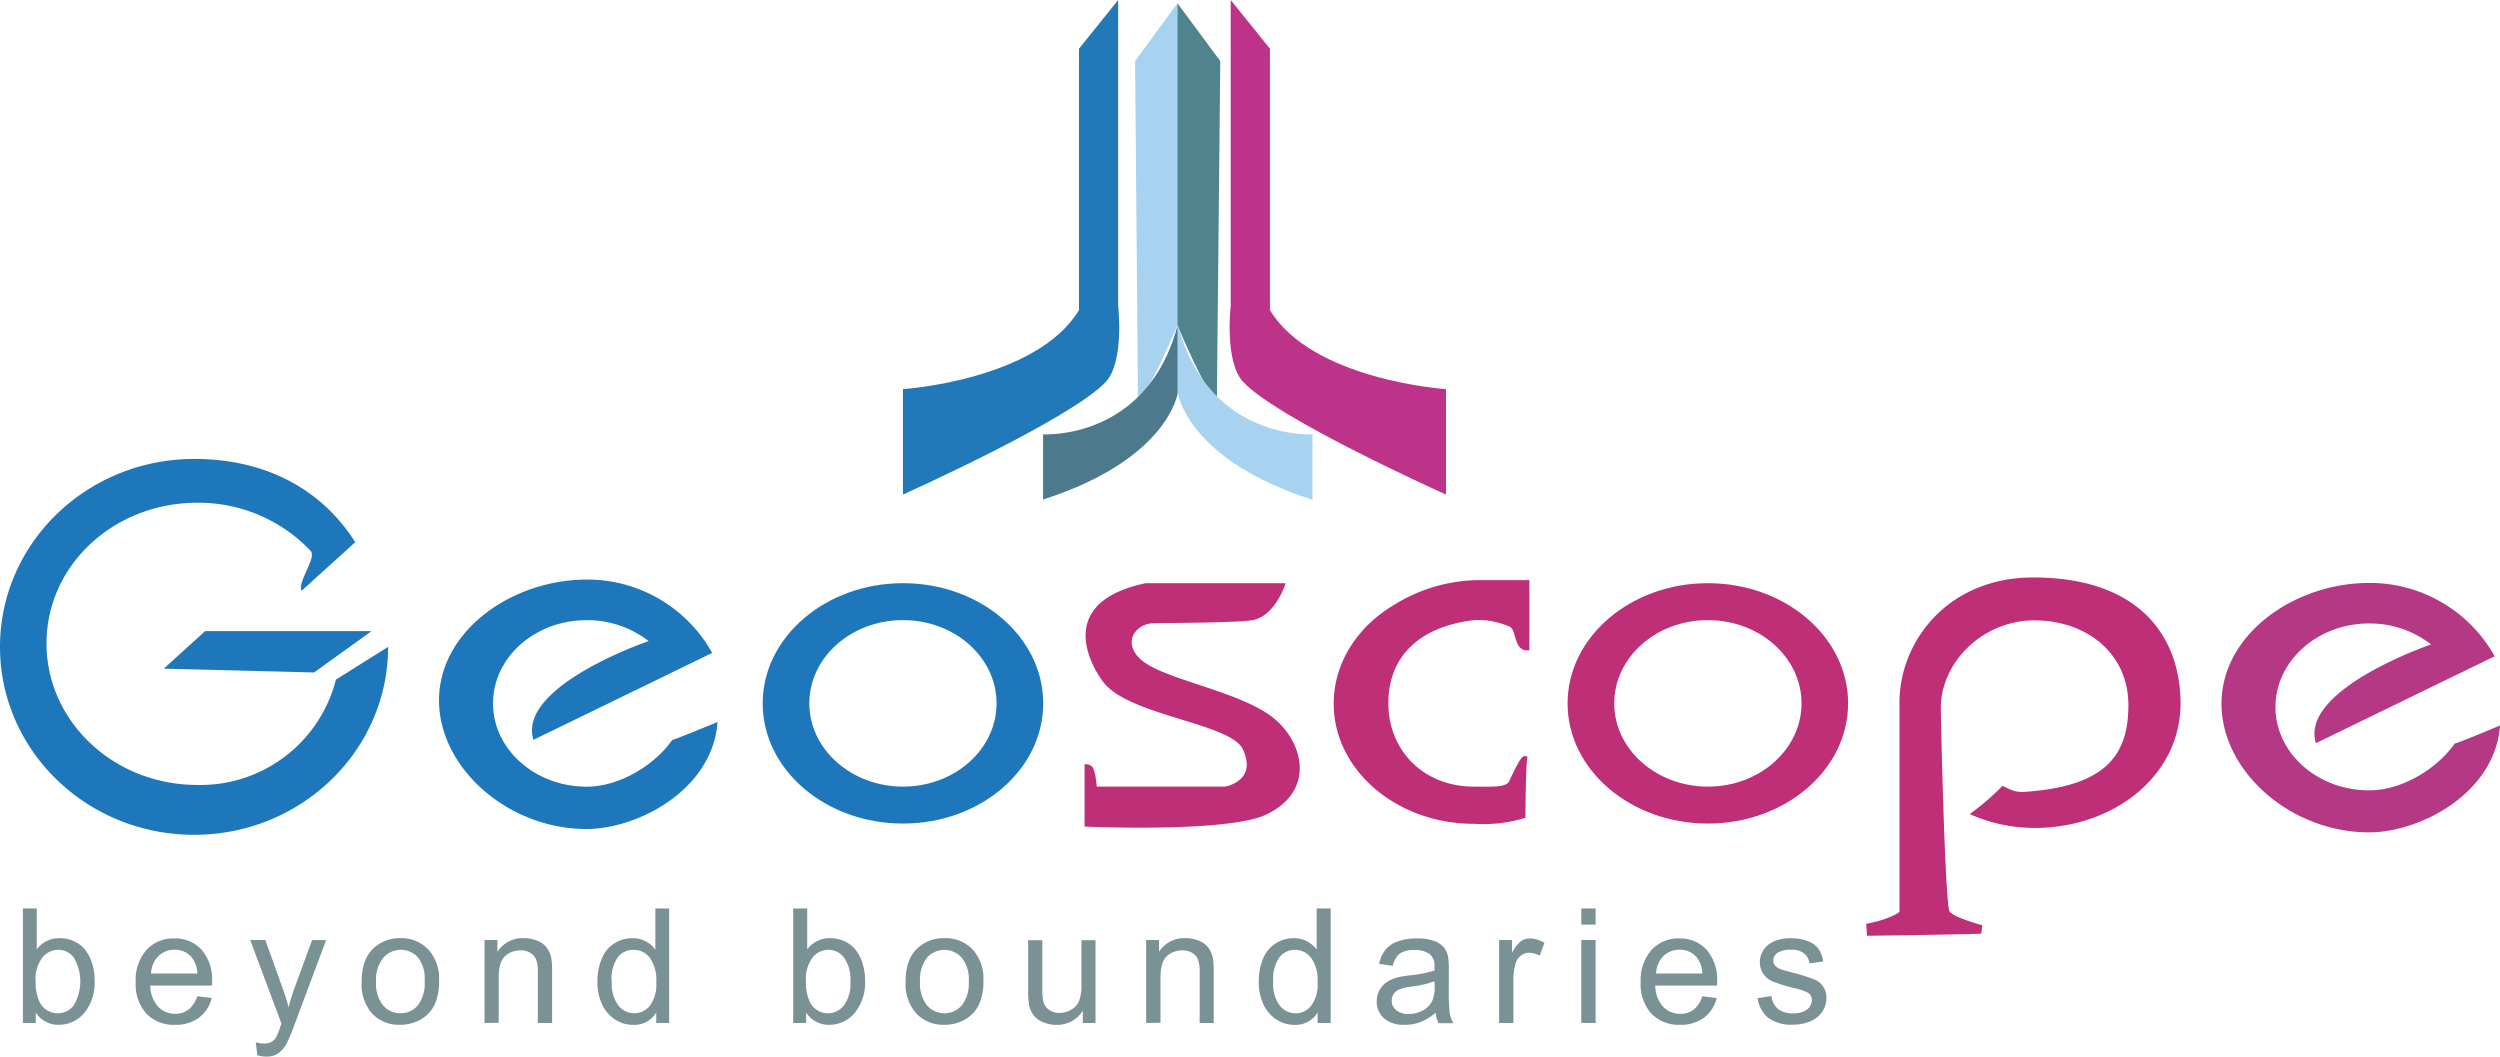 <svg xmlns="http://www.w3.org/2000/svg" viewBox="0 0 388.56 164.21"><defs><style>.cls-1{fill:#2279ba;}.cls-2{fill:#bd3389;}.cls-3{fill:#a7d3f0;}.cls-4{fill:#4d798d;}.cls-5{fill:#4f848f;}.cls-6{fill:#7a9296;}.cls-7{fill:#1e77bb;}.cls-8{fill:#bf2f78;}.cls-9{fill:#b43884;}</style></defs><title>GeoScope svg</title><g id="Layer_2" data-name="Layer 2"><g id="Layer_1-2" data-name="Layer 1"><path class="cls-1" d="M173.79,0V47.54s1,8.68-1.92,11.81c-5.38,5.79-31.53,17.52-31.53,17.52V60.48s20.74-1.36,27.36-12.28V7.57Z"/><path class="cls-2" d="M191.28,0V47.54s-1,8.68,1.93,11.81c5.37,5.79,31.53,17.52,31.53,17.52V60.48S204,59.12,197.38,48.2V7.57Z"/><path class="cls-3" d="M176.42,9.49,183,.5V50.55s-4.32,10.36-6.13,11.71Z"/><path class="cls-4" d="M162.12,67.51s16.2,1,20.92-17v10.6s-1.41,10.27-20.92,16.53Z"/><path class="cls-5" d="M189.66,9.49,183,.5V50.55s4.32,10.36,6.13,11.71Z"/><path class="cls-3" d="M204,67.51s-16.2,1-20.92-17v10.6S184.45,71.42,204,77.68Z"/><path class="cls-6" d="M5.56,159h-2V141.2H5.72v6.35a4.3,4.3,0,0,1,3.53-1.74,5.41,5.41,0,0,1,2.25.48,4.57,4.57,0,0,1,1.74,1.35,6.35,6.35,0,0,1,1.08,2.09,8.6,8.6,0,0,1,.38,2.62,7.37,7.37,0,0,1-1.63,5.12,5.15,5.15,0,0,1-3.93,1.81,4.1,4.1,0,0,1-3.58-1.91Zm0-6.54a6.72,6.72,0,0,0,.63,3.35,3.13,3.13,0,0,0,5.27.44,7.28,7.28,0,0,0,0-7.43,3,3,0,0,0-2.42-1.2,3.12,3.12,0,0,0-2.47,1.24A5.44,5.44,0,0,0,5.53,152.45Z"/><path class="cls-6" d="M30.65,154.84l2.26.28a5.48,5.48,0,0,1-2,3.07,6,6,0,0,1-3.68,1.09,5.91,5.91,0,0,1-4.49-1.74,6.83,6.83,0,0,1-1.65-4.89,7.08,7.08,0,0,1,1.67-5,5.66,5.66,0,0,1,4.34-1.8,5.54,5.54,0,0,1,4.23,1.76,7,7,0,0,1,1.63,5c0,.13,0,.32,0,.58H23.36a4.93,4.93,0,0,0,1.2,3.25,3.56,3.56,0,0,0,2.7,1.13,3.35,3.35,0,0,0,2-.63A4.21,4.21,0,0,0,30.65,154.84Zm-7.17-3.53h7.2a4.32,4.32,0,0,0-.83-2.44,3.33,3.33,0,0,0-2.7-1.26,3.47,3.47,0,0,0-2.53,1A4,4,0,0,0,23.48,151.31Z"/><path class="cls-6" d="M40,164l-.25-2a4.87,4.87,0,0,0,1.25.19,2.43,2.43,0,0,0,1.17-.24,1.93,1.93,0,0,0,.71-.68,10.61,10.61,0,0,0,.67-1.63c0-.12.11-.3.2-.53L38.89,146.1h2.35l2.68,7.46c.35.95.66,1.94.94,3,.25-1,.55-2,.89-2.94l2.76-7.51h2.18l-4.9,13.1a27.48,27.48,0,0,1-1.22,2.93,4.29,4.29,0,0,1-1.34,1.58,3.11,3.11,0,0,1-1.79.5A4.28,4.28,0,0,1,40,164Z"/><path class="cls-6" d="M56.21,152.54q0-3.57,2-5.3a6,6,0,0,1,4-1.43,5.77,5.77,0,0,1,4.34,1.74,6.61,6.61,0,0,1,1.69,4.81,8.47,8.47,0,0,1-.75,3.91,5.28,5.28,0,0,1-2.17,2.22,6.39,6.39,0,0,1-3.11.79,5.78,5.78,0,0,1-4.37-1.74A6.88,6.88,0,0,1,56.21,152.54Zm2.24,0a5.5,5.5,0,0,0,1.08,3.71,3.47,3.47,0,0,0,2.72,1.23,3.42,3.42,0,0,0,2.7-1.24A5.6,5.6,0,0,0,66,152.47,5.34,5.34,0,0,0,65,148.85a3.61,3.61,0,0,0-5.42,0A5.47,5.47,0,0,0,58.45,152.54Z"/><path class="cls-6" d="M75.31,159V146.1h2v1.83a4.63,4.63,0,0,1,4.1-2.12,5.38,5.38,0,0,1,2.14.42,3.31,3.31,0,0,1,1.46,1.1,4.26,4.26,0,0,1,.68,1.61,12.65,12.65,0,0,1,.12,2.12V159H83.6v-7.84a5.88,5.88,0,0,0-.26-2,2.09,2.09,0,0,0-.9-1.05,2.8,2.8,0,0,0-1.52-.4,3.54,3.54,0,0,0-2.41.89q-1,.89-1,3.36v7Z"/><path class="cls-6" d="M102,159v-1.63a4,4,0,0,1-3.6,1.92,5.14,5.14,0,0,1-2.84-.85,5.69,5.69,0,0,1-2-2.37,8.29,8.29,0,0,1-.71-3.5,9.09,9.09,0,0,1,.65-3.5,5,5,0,0,1,1.92-2.41,5.16,5.16,0,0,1,2.88-.84,4.22,4.22,0,0,1,2.07.49,4.53,4.53,0,0,1,1.49,1.28V141.2H104V159Zm-6.9-6.43a5.58,5.58,0,0,0,1,3.7,3.17,3.17,0,0,0,2.46,1.22,3.1,3.1,0,0,0,2.44-1.17,5.43,5.43,0,0,0,1-3.57,6,6,0,0,0-1-3.88,3.13,3.13,0,0,0-2.51-1.24A3,3,0,0,0,96,148.81,5.87,5.87,0,0,0,95.06,152.56Z"/><path class="cls-6" d="M125.28,159h-2V141.2h2.18v6.35a4.32,4.32,0,0,1,3.53-1.74,5.41,5.41,0,0,1,2.25.48,4.61,4.61,0,0,1,1.75,1.35,6.53,6.53,0,0,1,1.07,2.09,8.6,8.6,0,0,1,.39,2.62,7.38,7.38,0,0,1-1.64,5.12,5.14,5.14,0,0,1-3.93,1.81,4.11,4.11,0,0,1-3.58-1.91Zm0-6.54a6.72,6.72,0,0,0,.63,3.35,3.12,3.12,0,0,0,5.26.44,5.64,5.64,0,0,0,1-3.71,5.78,5.78,0,0,0-1-3.72,3.07,3.07,0,0,0-2.43-1.2,3.14,3.14,0,0,0-2.47,1.24A5.5,5.5,0,0,0,125.26,152.45Z"/><path class="cls-6" d="M140.75,152.54q0-3.57,2-5.3a6,6,0,0,1,4.06-1.43,5.77,5.77,0,0,1,4.34,1.74,6.65,6.65,0,0,1,1.69,4.81,8.47,8.47,0,0,1-.75,3.91,5.28,5.28,0,0,1-2.17,2.22,6.39,6.39,0,0,1-3.11.79,5.8,5.8,0,0,1-4.38-1.74A6.92,6.92,0,0,1,140.75,152.54Zm2.24,0a5.5,5.5,0,0,0,1.08,3.71,3.59,3.59,0,0,0,5.42,0,5.6,5.6,0,0,0,1.08-3.77,5.34,5.34,0,0,0-1.08-3.62,3.61,3.61,0,0,0-5.42,0A5.47,5.47,0,0,0,143,152.54Z"/><path class="cls-6" d="M168.29,159v-1.9a4.7,4.7,0,0,1-4.09,2.19,5.16,5.16,0,0,1-2.12-.44,3.51,3.51,0,0,1-1.47-1.1,4.11,4.11,0,0,1-.68-1.62,12,12,0,0,1-.13-2v-8H162v7.15a12.34,12.34,0,0,0,.14,2.3,2.26,2.26,0,0,0,.87,1.35,2.72,2.72,0,0,0,1.65.5,3.58,3.58,0,0,0,1.85-.51,2.73,2.73,0,0,0,1.21-1.37,6.83,6.83,0,0,0,.36-2.52v-6.9h2.19V159Z"/><path class="cls-6" d="M178.14,159V146.1h2v1.83a4.63,4.63,0,0,1,4.1-2.12,5.38,5.38,0,0,1,2.14.42,3.36,3.36,0,0,1,1.46,1.1,4.26,4.26,0,0,1,.68,1.61,12.65,12.65,0,0,1,.12,2.12V159h-2.18v-7.84a5.88,5.88,0,0,0-.26-2,2.09,2.09,0,0,0-.9-1.05,2.84,2.84,0,0,0-1.53-.4,3.51,3.51,0,0,0-2.4.89q-1,.89-1,3.36v7Z"/><path class="cls-6" d="M204.79,159v-1.63a4,4,0,0,1-3.6,1.92,5.12,5.12,0,0,1-2.84-.85,5.62,5.62,0,0,1-2-2.37,8.29,8.29,0,0,1-.71-3.5,9.29,9.29,0,0,1,.64-3.5,5.05,5.05,0,0,1,4.81-3.25,4.22,4.22,0,0,1,2.07.49,4.39,4.39,0,0,1,1.48,1.28V141.2h2.18V159Zm-6.9-6.43a5.58,5.58,0,0,0,1,3.7,3.16,3.16,0,0,0,2.46,1.22,3.07,3.07,0,0,0,2.43-1.17,5.37,5.37,0,0,0,1-3.57,6,6,0,0,0-1-3.88,3.13,3.13,0,0,0-2.51-1.24,3,3,0,0,0-2.44,1.19A5.87,5.87,0,0,0,197.89,152.56Z"/><path class="cls-6" d="M223.13,157.4a8.21,8.21,0,0,1-2.34,1.45,6.61,6.61,0,0,1-2.41.43,4.69,4.69,0,0,1-3.26-1,3.43,3.43,0,0,1-1.14-2.65,3.5,3.5,0,0,1,.43-1.73,3.62,3.62,0,0,1,1.13-1.26,5.35,5.35,0,0,1,1.57-.71,17.45,17.45,0,0,1,1.94-.33,20.14,20.14,0,0,0,3.9-.75c0-.3,0-.49,0-.57a2.41,2.41,0,0,0-.62-1.88,3.63,3.63,0,0,0-2.49-.74,3.83,3.83,0,0,0-2.27.54,3.3,3.3,0,0,0-1.09,1.91l-2.13-.29a5.21,5.21,0,0,1,1-2.22,4.13,4.13,0,0,1,1.92-1.29,8.46,8.46,0,0,1,2.93-.46,7.71,7.71,0,0,1,2.68.39,3.52,3.52,0,0,1,1.52,1,3.32,3.32,0,0,1,.67,1.48,11.48,11.48,0,0,1,.11,2v2.91a31.5,31.5,0,0,0,.14,3.85,5,5,0,0,0,.56,1.55h-2.28A4.54,4.54,0,0,1,223.13,157.4Zm-.18-4.88a16.12,16.12,0,0,1-3.57.82,8.48,8.48,0,0,0-1.91.44,2,2,0,0,0-.86.71,1.89,1.89,0,0,0-.3,1A1.84,1.84,0,0,0,217,157a2.85,2.85,0,0,0,1.94.59,4.46,4.46,0,0,0,2.24-.56,3.28,3.28,0,0,0,1.44-1.51,5.15,5.15,0,0,0,.36-2.18Z"/><path class="cls-6" d="M233,159V146.1h2v2a5.31,5.31,0,0,1,1.39-1.81,2.44,2.44,0,0,1,1.4-.44,4.34,4.34,0,0,1,2.25.7l-.76,2a3.14,3.14,0,0,0-1.6-.47,2.06,2.06,0,0,0-1.28.43,2.35,2.35,0,0,0-.82,1.19,8.64,8.64,0,0,0-.36,2.55V159Z"/><path class="cls-6" d="M245.77,143.71V141.2H248v2.51Zm0,15.28V146.1H248V159Z"/><path class="cls-6" d="M264.57,154.84l2.26.28a5.58,5.58,0,0,1-2,3.07,6,6,0,0,1-3.69,1.09,5.89,5.89,0,0,1-4.48-1.74,6.79,6.79,0,0,1-1.66-4.89,7.09,7.09,0,0,1,1.68-5,5.64,5.64,0,0,1,4.34-1.8,5.52,5.52,0,0,1,4.22,1.76,7,7,0,0,1,1.64,5c0,.13,0,.32,0,.58h-9.61a4.93,4.93,0,0,0,1.2,3.25,3.55,3.55,0,0,0,2.69,1.13,3.33,3.33,0,0,0,2.05-.63A4.15,4.15,0,0,0,264.57,154.84Zm-7.17-3.53h7.19a4.32,4.32,0,0,0-.82-2.44,3.36,3.36,0,0,0-2.71-1.26,3.48,3.48,0,0,0-2.53,1A4,4,0,0,0,257.4,151.31Z"/><path class="cls-6" d="M273.17,155.14l2.16-.34a3,3,0,0,0,1,2,3.53,3.53,0,0,0,2.32.69,3.38,3.38,0,0,0,2.23-.61,1.83,1.83,0,0,0,.73-1.44,1.31,1.31,0,0,0-.64-1.16,9.19,9.19,0,0,0-2.23-.74,21.6,21.6,0,0,1-3.33-1.05,3.28,3.28,0,0,1-1.41-1.23,3.36,3.36,0,0,1-.08-3.32,3.49,3.49,0,0,1,1.07-1.22,4.63,4.63,0,0,1,1.39-.64,6.69,6.69,0,0,1,1.89-.26,7.49,7.49,0,0,1,2.66.44,3.59,3.59,0,0,1,1.69,1.18,4.7,4.7,0,0,1,.75,2l-2.13.29a2.35,2.35,0,0,0-.85-1.56,3.08,3.08,0,0,0-2-.55,3.55,3.55,0,0,0-2.14.49,1.47,1.47,0,0,0-.65,1.17,1.18,1.18,0,0,0,.27.76,1.87,1.87,0,0,0,.84.58c.21.09.86.27,1.93.56a26.75,26.75,0,0,1,3.23,1,3,3,0,0,1,2,3,3.73,3.73,0,0,1-.64,2.06,4.1,4.1,0,0,1-1.84,1.49,6.69,6.69,0,0,1-2.71.53,6,6,0,0,1-3.83-1.05A4.8,4.8,0,0,1,273.17,155.14Z"/><path class="cls-7" d="M140.34,90.64c-12,0-21.8,8.37-21.8,18.68S128.3,128,140.34,128s21.8-8.36,21.8-18.68S152.38,90.64,140.34,90.64Zm0,31.62c-8,0-14.55-5.79-14.55-12.94s6.51-12.94,14.55-12.94,14.55,5.79,14.55,12.94S148.37,122.26,140.34,122.26Z"/><path class="cls-8" d="M265.44,90.64c-12,0-21.8,8.37-21.8,18.68S253.4,128,265.44,128s21.8-8.36,21.8-18.68S277.48,90.64,265.44,90.64Zm0,31.62c-8,0-14.55-5.79-14.55-12.94s6.51-12.94,14.55-12.94S280,102.17,280,109.32,273.48,122.26,265.44,122.26Z"/><path class="cls-8" d="M316,89.75c-13.16,0-20.78,9.83-20.78,19.49,0,2,0,32.3,0,32.33.4.21-2.37,1.57-5.17,2l.13,1.87c.81,0,16.92-.24,17.75-.33l.17-1.3s-4.66-1.26-5.11-2.2c-.69-1.5-1.34-29.82-1.34-31.54,0-7.15,6.52-13.65,14.55-13.65S331,101.51,330.8,110c-.13,7.14-3.32,11.81-14.55,12.94-2.59.26-2.93.26-5-.81a40.25,40.25,0,0,1-5.11,4.4,24.69,24.69,0,0,0,10.15,2.15c12,0,22.62-7.9,22.62-19.39C338.87,99,332.58,89.75,316,89.75Z"/><path class="cls-8" d="M237.42,117.55c-.66.12-.59-1-2.87,3.89-.46,1-3,.82-5.46.82-8,0-13.31-5.79-13.31-12.94s4.66-11.9,13.31-12.94a12,12,0,0,1,5.49,1c1.24.45.55,4,3.12,3.7,0-.37,0-10.91,0-10.91h-8.39a25.42,25.42,0,0,0-12.59,3.81c-5.7,3.37-9.43,9-9.43,15.38,0,10.32,9.76,18.68,21.8,18.68a22.15,22.15,0,0,0,8-.94S237.12,118.56,237.42,117.55Z"/><path class="cls-7" d="M52.21,105.63A21.73,21.73,0,0,1,30.66,122c-12.94,0-23.43-9.83-23.43-22S17.72,78.14,30.66,78.14a24,24,0,0,1,17.62,7.48c1,1-2.15,5-1.39,6.19,0,0,8.3-7.52,8.32-7.54-5.3-8.39-14.15-12.94-25-12.94C13.5,71.33,0,84.41,0,100.54s13.5,29.21,30.16,29.21,30.16-13.08,30.16-29.21Z"/><path class="cls-7" d="M104.48,115c-2.56,3.71-8,7.27-13.3,7.27-8,0-14.55-5.79-14.55-12.94s6.51-12.94,14.55-12.94a15.55,15.55,0,0,1,9.63,3.25s-20.49,7-17.9,15.35l27.78-13.51a22.19,22.19,0,0,0-19.45-11.4c-12,0-23.34,8.33-23,19.25.32,10.31,10.89,19.52,22.93,19.52,7.85,0,19.57-6,20.36-16.63C111.53,112.21,104.61,115.08,104.48,115Z"/><path class="cls-9" d="M381.52,115.56c-2.56,3.72-8,7.28-13.31,7.28-8,0-14.55-5.8-14.55-12.94s6.52-13,14.55-13a15.52,15.52,0,0,1,9.64,3.26s-20.5,7-17.9,15.35L387.73,102a22.22,22.22,0,0,0-19.45-11.4c-12,0-23.35,8.33-23,19.26.33,10.31,10.9,19.51,22.94,19.51,7.85,0,19.57-6,20.35-16.63C388.56,112.78,381.65,115.65,381.52,115.56Z"/><polygon class="cls-7" points="25.45 103.93 31.88 98.09 57.75 98.09 48.81 104.52 25.45 103.93"/><path class="cls-8" d="M199.82,90.64s-1.56,5.08-5.11,5.74c-2.13.39-11.5.43-15.34.48-2.77,0-4.91,2.83-2.27,5.45,3.36,3.34,15.71,5,21,9.43,4.57,3.81,6.31,11.28-1.34,14.88-6.06,2.85-28.19,1.85-28.19,1.85v-9.69a1.49,1.49,0,0,1,1.13.34c.57.46.76,3.14.76,3.14h19.92s5.11-.83,2.79-5.8c-1.89-4.07-17.62-5.2-21.65-10.4-2.07-2.67-7.54-12.48,6.57-15.42Z"/></g></g></svg>